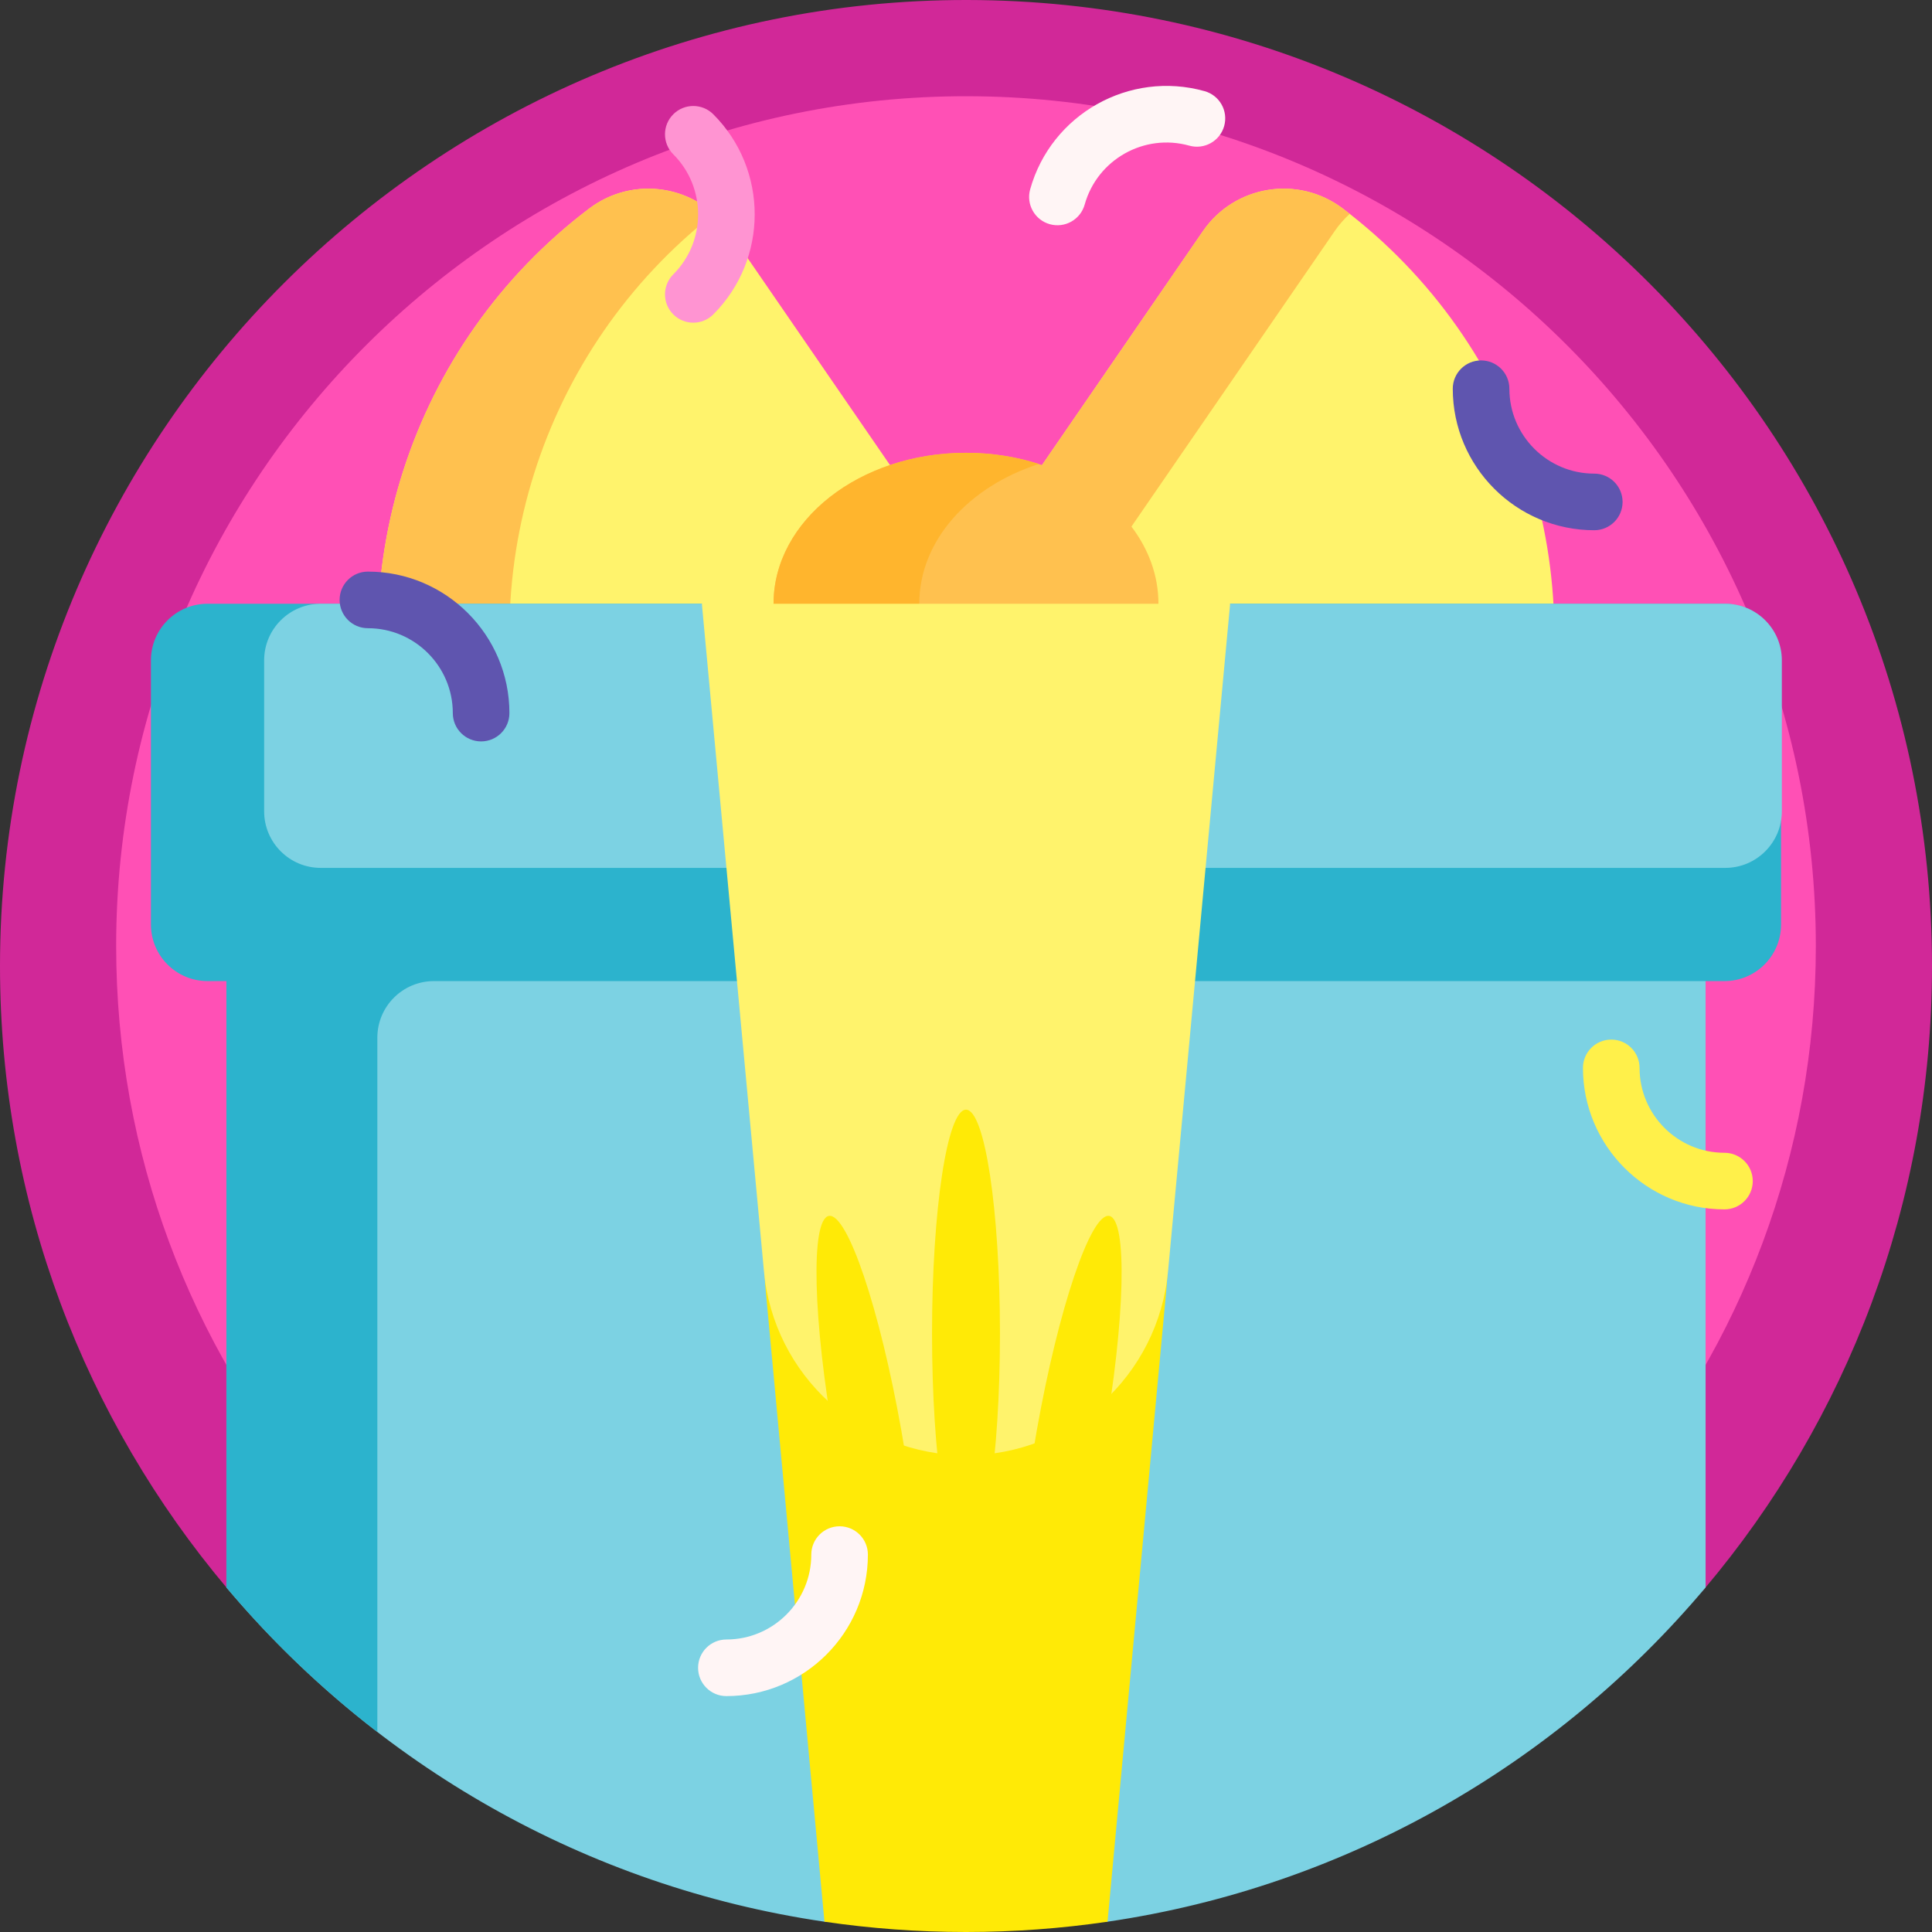<svg id="Capa_1" enable-background="new 0 0 512 512" height="512" viewBox="0 0 512 512" width="512" xmlns="http://www.w3.org/2000/svg"><rect x="0" y="0" width="512" height="512" fill="#333333" stroke="none"/><g><path d="m60.091 420.798c-37.519-44.556-60.116-102.09-60.091-164.903.056-141.064 115.333-256.109 256.397-255.895 141.202.215 255.603 114.748 255.603 256 0 62.859-22.655 120.426-60.246 164.982-2.352 2.788-6.193 3.843-9.633 2.63-55.376-19.527-118.765-30.612-186.121-30.612-67.274 0-130.591 11.058-185.919 30.541-3.571 1.257-7.552.153-9.99-2.743z" fill="#d12898"/><path d="m83.649 395.696c-33.007-39.197-52.887-89.813-52.864-145.073.049-124.1 101.464-225.311 225.564-225.123 124.222.189 224.866 100.949 224.866 225.215 0 55.3-19.931 105.944-53.001 145.143-2.069 2.452-5.448 3.381-8.474 2.314-48.717-17.179-104.484-26.931-163.74-26.931-59.184 0-114.887 9.728-163.562 26.868-3.141 1.106-6.644.135-8.789-2.413z" fill="#ff50b5"/><path d="m405.722 209.326c-4.328 14.154-19.594 21.832-33.537 16.866l-116.185-41.376-116.185 41.376c-13.943 4.965-29.209-2.712-33.537-16.866-17.346-56.731 2.571-118.258 49.872-154.062 11.801-8.933 28.67-6.207 37.059 5.987l62.791 91.282 62.791-91.283c8.388-12.194 25.258-14.92 37.059-5.987 47.301 35.805 67.218 97.331 49.872 154.063z" fill="#fff36c"/><path d="m189.215 56.684c-45.973 35.995-65.148 96.654-48.029 152.642 1.666 5.449 4.953 9.937 9.162 13.115l-10.534 3.751c-13.943 4.965-29.209-2.712-33.537-16.866-17.346-56.731 2.571-118.258 49.872-154.062 10.147-7.68 24.039-6.743 33.066 1.42zm166.635-1.42c-11.801-8.933-28.671-6.208-37.059 5.987l-42.643 61.992c-6.18-2.087-12.992-3.243-20.148-3.243-28.167 0-51 17.909-51 40s22.833 40 51 40 51-17.909 51-40c0-7.472-2.613-14.466-7.16-20.45l53.86-78.3c1.177-1.711 2.521-3.235 3.994-4.567-.611-.477-1.225-.951-1.844-1.419z" fill="#ffc14f"/><path d="m275.31 197.033c-5.956 1.913-12.476 2.967-19.31 2.967-28.167 0-51-17.909-51-40s22.833-40 51-40c6.834 0 13.354 1.054 19.31 2.967-18.593 5.97-31.69 20.302-31.69 37.033s13.097 31.064 31.69 37.033z" fill="#ffb52d"/><path d="m60 420.69v-175.69c0-8.284 6.716-15 15-15h362c8.284 0 15 6.716 15 15v175.69c-39.353 46.786-95.151 79.281-158.49 88.581-2.078.305-4.681-5.077-8.59-4.876-15.608.805-42.831.784-57.84-.062-3.382-.191-6.721 5.212-8.591 4.938-63.338-9.3-119.136-41.795-158.489-88.581z" fill="#7cd2e3"/><path d="m472 175v70c0 8.284-6.716 15-15 15h-342c-8.284 0-15 6.716-15 15v183.994c-14.675-11.294-28.091-24.144-40-38.303v-160.691h-5c-8.284 0-15-6.716-15-15v-70c0-8.284 6.716-15 15-15h131l7.834 9h124.333l7.833-9h131c8.284 0 15 6.716 15 15z" fill="#2cb3cd"/><path d="m457.208 230h-372.208c-8.284 0-15-6.716-15-15v-40c0-8.284 6.716-15 15-15h101l16 8.667 112 .333 12-9h131.208c8.284 0 15 6.716 15 15v40c0 8.284-6.715 15-15 15z" fill="#7cd2e3"/><path d="m309.14 341.242-15.631 168.03c-12.242 1.797-24.767 2.728-37.509 2.728s-25.267-.931-37.51-2.729l-15.631-168.03c-3.147-33.834 25.705-61.955 59.447-57.939 28.739 3.421 49.515 29.123 46.834 57.94z" fill="#ffea06"/><path d="m202.453 336.87-16.453-176.87h140l-16.453 176.87c-2.572 27.652-25.776 48.797-53.547 48.797-27.771 0-50.975-21.146-53.547-48.797z" fill="#fff36c"/><path d="m265 353.407c0 32.769-4.029 59.333-9 59.333s-9-26.564-9-59.333 4.029-59.333 9-59.333 9 26.564 9 59.333zm-45.342-31.175c-4.895.866-4.232 27.726 1.479 59.994 5.712 32.267 14.31 57.723 19.204 56.856 4.895-.866 4.232-27.726-1.479-59.994-5.711-32.267-14.309-57.723-19.204-56.856zm74.303 0c-4.895-.866-13.492 24.589-19.204 56.856-5.711 32.267-6.374 59.127-1.479 59.994 4.895.866 13.492-24.589 19.204-56.856s6.374-59.128 1.479-59.994z" fill="#ffea06"/><path d="m464.5 313c0 4.142-3.357 7.5-7.5 7.5-20.678 0-37.5-16.822-37.5-37.5 0-4.142 3.357-7.5 7.5-7.5s7.5 3.358 7.5 7.5c0 12.407 10.094 22.5 22.5 22.5 4.143 0 7.5 3.358 7.5 7.5z" fill="#fff04a"/><path d="m189.034 83.32c-2.929 2.929-7.677 2.929-10.607 0-2.929-2.929-2.929-7.678 0-10.607 8.773-8.773 8.773-23.047 0-31.82-2.929-2.929-2.929-7.678 0-10.607s7.677-2.929 10.607 0c14.621 14.622 14.621 38.412 0 53.034z" fill="#ff94d2"/><path d="m422.5 140.517c-20.678 0-37.5-16.822-37.5-37.5 0-4.142 3.357-7.5 7.5-7.5s7.5 3.358 7.5 7.5c0 12.407 10.094 22.5 22.5 22.5 4.143 0 7.5 3.358 7.5 7.5s-3.357 7.5-7.5 7.5zm-332.5 18.466c0 4.142 3.357 7.5 7.5 7.5 12.406 0 22.5 10.093 22.5 22.5 0 4.142 3.357 7.5 7.5 7.5s7.5-3.358 7.5-7.5c0-20.678-16.822-37.5-37.5-37.5-4.143 0-7.5 3.358-7.5 7.5z" fill="#5f55af"/><path d="m230 411.983c0 20.678-16.822 37.5-37.5 37.5-4.142 0-7.5-3.357-7.5-7.5s3.358-7.5 7.5-7.5c12.407 0 22.5-10.094 22.5-22.5 0-4.143 3.358-7.5 7.5-7.5s7.5 3.357 7.5 7.5zm48.209-352.567c3.989 1.115 8.127-1.214 9.242-5.204 3.34-11.948 15.779-18.951 27.727-15.611 3.989 1.115 8.127-1.214 9.242-5.204s-1.214-8.127-5.204-9.242c-19.914-5.568-40.645 6.104-46.212 26.018-1.114 3.99 1.216 8.128 5.205 9.243z" fill="#fff5f5"/></g></svg>